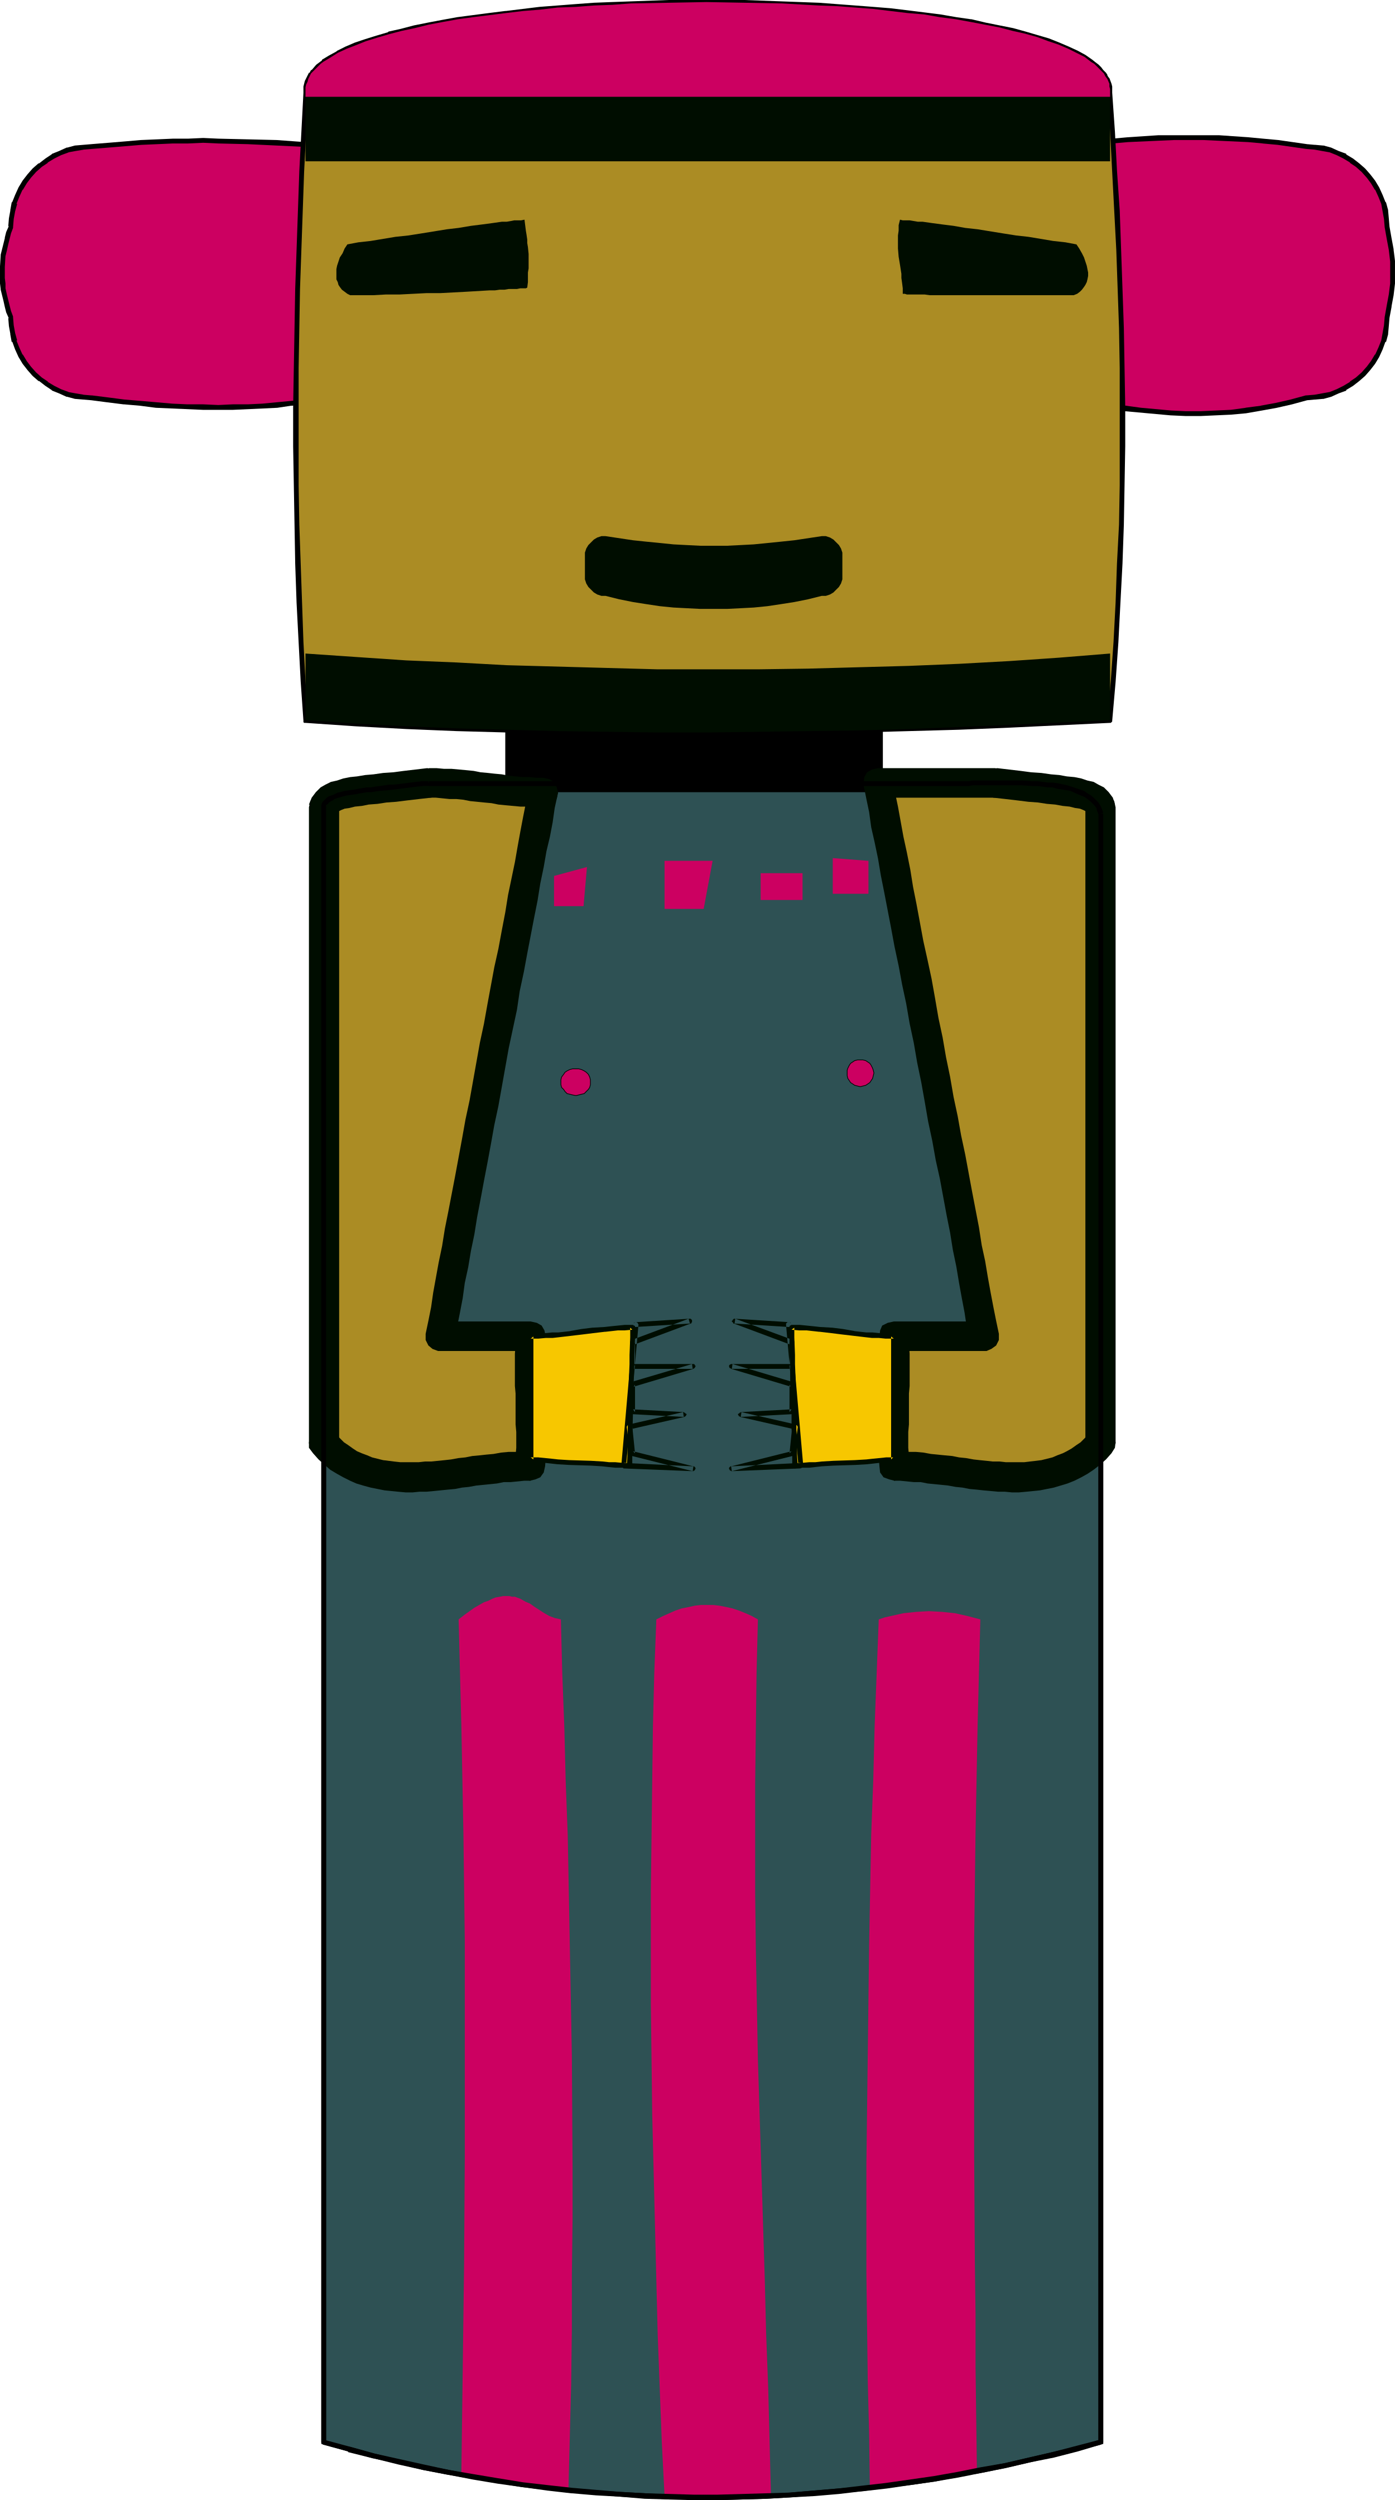 <?xml version="1.0" encoding="UTF-8" standalone="no"?>
<svg
   version="1.0"
   width="86.887mm"
   height="155.711mm"
   id="svg52"
   sodipodi:docname="Doll 1.wmf"
   xmlns:inkscape="http://www.inkscape.org/namespaces/inkscape"
   xmlns:sodipodi="http://sodipodi.sourceforge.net/DTD/sodipodi-0.dtd"
   xmlns="http://www.w3.org/2000/svg"
   xmlns:svg="http://www.w3.org/2000/svg">
  <sodipodi:namedview
     id="namedview52"
     pagecolor="#ffffff"
     bordercolor="#000000"
     borderopacity="0.25"
     inkscape:showpageshadow="2"
     inkscape:pageopacity="0.0"
     inkscape:pagecheckerboard="0"
     inkscape:deskcolor="#d1d1d1"
     inkscape:document-units="mm" />
  <defs
     id="defs1">
    <pattern
       id="WMFhbasepattern"
       patternUnits="userSpaceOnUse"
       width="6"
       height="6"
       x="0"
       y="0" />
  </defs>
  <path
     style="fill:#cc0061;fill-opacity:1;fill-rule:evenodd;stroke:none"
     d="m 307.545,34.58 -3.394,-0.485 -3.394,-0.485 -3.394,-0.485 -3.394,-0.162 -7.111,-0.485 -3.555,-0.162 h -3.394 -3.555 l -3.717,0.162 -3.555,0.162 -3.555,0.323 -3.717,0.162 -3.717,0.485 -3.555,0.485 -3.717,0.485 h -1.939 l -1.939,0.323 -1.778,0.485 -1.778,0.646 -1.616,0.808 -1.616,0.97 -1.454,0.97 -1.293,1.293 -1.293,1.293 -0.97,1.454 -0.97,1.616 -0.808,1.616 -0.646,1.778 -0.485,1.778 -0.323,1.939 v 1.939 21.168 1.939 l 0.323,1.939 0.485,1.778 0.646,1.778 0.808,1.616 0.97,1.616 0.97,1.454 1.293,1.293 1.293,1.293 1.454,0.97 1.616,0.97 1.616,0.808 1.778,0.646 1.778,0.485 1.939,0.323 h 1.939 l 3.555,0.808 3.555,0.646 3.555,0.646 3.555,0.485 3.394,0.485 3.555,0.323 3.555,0.162 3.555,0.162 h 3.555 3.555 l 3.555,-0.323 3.555,-0.323 3.555,-0.485 3.555,-0.646 3.555,-0.808 3.555,-1.131 h 1.939 l 1.939,-0.323 1.778,-0.485 1.778,-0.646 1.616,-0.808 1.616,-0.97 1.454,-0.97 1.293,-1.293 1.131,-1.293 1.131,-1.454 0.97,-1.616 0.808,-1.616 0.646,-1.778 0.485,-1.778 0.323,-1.939 v -1.939 l 0.646,-2.585 0.485,-2.747 0.162,-2.585 0.162,-2.585 -0.162,-2.747 -0.162,-2.585 -0.485,-2.747 -0.646,-2.585 v -1.939 l -0.323,-1.939 -0.485,-1.778 -0.646,-1.778 -0.808,-1.616 -0.97,-1.616 -1.131,-1.454 -1.131,-1.293 -1.293,-1.293 -1.454,-0.97 -1.616,-0.97 -1.616,-0.808 -1.778,-0.646 -1.778,-0.485 -1.939,-0.323 z"
     id="path1" />
  <path
     style="fill:#000000;fill-opacity:1;fill-rule:evenodd;stroke:none"
     d="m 307.707,33.934 v 0 l -3.394,-0.485 -3.394,-0.485 -3.555,-0.323 v 0 l -3.394,-0.323 -6.949,-0.485 h -0.162 -3.555 -3.394 -3.555 -3.717 v 0 l -7.272,0.485 -3.555,0.323 -3.717,0.323 v 0 l -3.717,0.485 -3.717,0.485 v 0 l -1.778,0.162 h -0.162 l -1.778,0.162 h -0.162 l -1.778,0.485 v 0 l -1.778,0.808 v 0 l -1.778,0.646 v 0.162 l -1.454,0.97 h -0.162 l -1.454,1.131 v 0 l -1.454,1.131 v 0.162 l -1.131,1.293 -1.131,1.454 v 0 l -0.97,1.616 h -0.162 l -0.808,1.778 v 0 l -0.646,1.616 v 0.162 l -0.485,1.778 v 0.162 l -0.323,1.778 v 0 1.939 21.492 1.939 0 l 0.323,1.778 v 0.162 l 0.485,1.778 v 0 l 0.646,1.778 v 0 l 0.808,1.778 h 0.162 l 0.97,1.616 v 0 l 1.131,1.454 1.131,1.293 v 0.162 l 1.454,1.131 v 0 l 1.454,1.131 h 0.162 l 1.454,0.97 v 0.162 l 1.778,0.646 v 0 l 1.778,0.808 v 0 l 1.778,0.485 h 0.162 l 1.778,0.162 h 0.162 l 1.778,0.162 v 0 l 3.555,0.808 3.555,0.646 v 0 l 3.555,0.485 3.555,0.646 3.555,0.323 v 0 l 3.555,0.323 3.555,0.323 3.555,0.162 h 3.555 l 3.555,-0.162 v 0 l 3.555,-0.162 3.555,-0.323 v 0 l 3.717,-0.646 v 0 l 3.555,-0.646 3.555,-0.808 v 0 l 3.555,-0.97 v 0 l 1.778,-0.162 h 0.162 l 1.778,-0.162 h 0.162 l 1.778,-0.485 v 0 l 1.778,-0.808 v 0 l 1.778,-0.646 v -0.162 l 1.616,-0.97 v 0 l 1.454,-1.131 1.293,-1.131 0.162,-0.162 1.131,-1.293 1.131,-1.454 v 0 l 0.97,-1.616 v 0 l 0.808,-1.778 v 0 l 0.646,-1.778 h 0.162 l 0.485,-1.778 v -0.162 l 0.162,-1.778 v 0 l 0.162,-1.939 v 0 l 0.485,-2.585 v -0.162 l 0.485,-2.585 v 0 l 0.323,-2.747 v 0 -2.585 -2.747 0 l -0.323,-2.585 v -0.162 l -0.485,-2.585 v 0 l -0.485,-2.747 v 0 l -0.162,-1.939 v 0 l -0.162,-1.778 v -0.162 l -0.485,-1.778 -0.162,-0.162 -0.646,-1.616 v 0 l -0.808,-1.778 v 0 l -0.97,-1.616 v 0 l -1.131,-1.454 -1.131,-1.293 -0.162,-0.162 -1.293,-1.131 -1.454,-1.131 v 0 l -1.616,-0.97 V 36.196 l -1.778,-0.646 v 0 l -1.778,-0.808 v 0 l -1.778,-0.485 h -0.162 l -1.778,-0.162 h -0.162 l -1.778,-0.162 -0.162,1.131 1.939,0.162 v 0 l 1.778,0.323 v 0 l 1.778,0.323 v 0 l 1.616,0.646 v 0 l 1.616,0.808 v 0 l 1.616,0.97 h -0.162 l 1.454,0.97 1.454,1.293 -0.162,-0.162 1.293,1.454 0.97,1.293 v 0 l 0.97,1.616 v -0.162 l 0.808,1.778 v 0 l 0.646,1.616 v 0 l 0.323,1.778 v 0 l 0.323,1.778 v 0 l 0.162,1.939 v 0 l 0.485,2.747 v 0 l 0.485,2.585 v 0 l 0.323,2.747 v -0.162 2.747 2.585 0 l -0.323,2.585 v 0 l -0.485,2.585 v 0 l -0.485,2.747 v 0 l -0.162,1.939 v 0 l -0.323,1.778 v 0 l -0.323,1.778 v 0 l -0.646,1.616 v 0 l -0.808,1.778 v -0.162 l -0.97,1.616 v 0 l -0.97,1.293 -1.293,1.454 0.162,-0.162 -1.454,1.293 -1.454,0.97 h 0.162 l -1.616,0.97 v 0 l -1.616,0.808 v 0 l -1.616,0.646 v 0 l -1.778,0.323 v 0 l -1.778,0.323 v 0 l -1.939,0.162 h -0.162 l -3.555,0.97 v 0 l -3.555,0.808 -3.555,0.646 h 0.162 l -3.717,0.485 h 0.162 l -3.555,0.485 -3.555,0.162 v 0 l -3.555,0.162 h -3.555 v 0 l -3.394,-0.162 -3.555,-0.323 -3.555,-0.323 v 0 l -3.555,-0.485 -3.555,-0.485 -3.555,-0.485 v 0 l -3.555,-0.808 -3.394,-0.646 h -0.162 l -1.939,-0.162 v 0 l -1.778,-0.323 v 0 l -1.778,-0.323 v 0 l -1.778,-0.646 h 0.162 l -1.778,-0.808 h 0.162 l -1.616,-0.97 v 0 l -1.454,-0.97 h 0.162 l -1.454,-1.293 0.162,0.162 -1.293,-1.454 -1.131,-1.293 h 0.162 l -0.97,-1.616 v 0.162 l -0.808,-1.778 v 0 l -0.646,-1.616 v 0 l -0.485,-1.778 v 0 l -0.162,-1.778 v 0 l -0.162,-1.939 v 0 -21.168 0 l 0.162,-1.939 v 0 l 0.162,-1.778 v 0 l 0.485,-1.778 v 0 l 0.646,-1.616 v 0 l 0.808,-1.778 v 0.162 l 0.97,-1.616 h -0.162 l 1.131,-1.293 1.293,-1.454 -0.162,0.162 1.454,-1.293 h -0.162 l 1.454,-0.97 v 0 l 1.616,-0.97 h -0.162 l 1.778,-0.808 h -0.162 l 1.778,-0.646 v 0 l 1.778,-0.323 v 0 l 1.778,-0.323 v 0 l 1.939,-0.162 v 0 l 3.717,-0.485 3.717,-0.485 v 0 l 3.555,-0.323 3.717,-0.323 7.111,-0.323 v 0 l 3.717,-0.162 h 3.555 3.394 l 3.555,0.162 v 0 l 6.949,0.323 3.555,0.323 h -0.162 l 3.555,0.323 3.394,0.485 3.394,0.485 v 0 z"
     id="path2" />
  <path
     style="fill:#cc0061;fill-opacity:1;fill-rule:evenodd;stroke:none"
     d="m 21.494,34.58 4.04,-0.485 3.879,-0.323 3.879,-0.162 3.717,-0.323 h 3.717 l 3.555,-0.162 h 3.555 3.555 l 6.949,0.162 6.788,0.323 6.626,0.485 6.626,0.485 h 1.778 l 1.939,0.323 1.778,0.485 1.778,0.646 1.616,0.808 1.616,0.97 1.454,0.97 1.293,1.293 1.293,1.293 0.97,1.454 0.97,1.616 0.808,1.616 0.646,1.778 0.485,1.778 0.323,1.939 0.162,1.939 v 21.168 l -0.162,1.939 -0.323,1.939 -0.485,1.778 -0.646,1.778 -0.808,1.616 -0.97,1.616 -0.97,1.454 -1.293,1.293 -1.293,1.293 -1.454,0.97 -1.616,0.97 -1.616,0.808 -1.778,0.646 -1.778,0.485 -1.939,0.323 h -1.778 l -3.232,0.646 -3.394,0.485 -3.232,0.323 -3.394,0.323 -3.394,0.162 -3.394,0.162 -3.555,0.162 H 51.392 47.837 L 44.12,95.662 40.564,95.5 36.847,95.339 32.969,95.016 29.252,94.692 25.373,94.208 21.494,93.561 H 19.555 L 17.616,93.238 15.838,92.753 14.06,92.107 12.444,91.299 10.99,90.329 9.535,89.36 8.081,88.067 6.949,86.774 5.818,85.32 4.848,83.704 4.04,82.088 3.394,80.311 2.909,78.533 2.586,76.594 V 74.655 L 2.101,73.362 1.616,72.07 1.293,70.777 0.97,69.323 0.808,68.03 0.646,66.737 0.485,65.444 v -2.585 l 0.323,-2.747 0.162,-1.293 0.323,-1.293 0.323,-1.454 0.485,-1.293 0.485,-1.293 v -1.939 l 0.323,-1.939 0.485,-1.778 0.646,-1.778 0.808,-1.616 0.97,-1.616 1.131,-1.454 1.131,-1.293 1.454,-1.293 1.454,-0.97 1.454,-0.97 1.616,-0.808 1.778,-0.646 1.778,-0.485 1.939,-0.323 z"
     id="path3" />
  <path
     style="fill:#000000;fill-opacity:1;fill-rule:evenodd;stroke:none"
     d="m 21.494,35.065 4.04,-0.323 3.879,-0.323 3.879,-0.323 3.717,-0.162 v 0 l 3.717,-0.162 h 3.555 l 3.555,-0.162 3.555,0.162 6.949,0.162 v 0 l 6.788,0.323 6.626,0.323 6.464,0.485 1.939,0.162 v 0 l 1.939,0.323 h -0.162 l 1.939,0.323 h -0.162 l 1.778,0.646 h -0.162 l 1.778,0.808 h -0.162 l 1.616,0.97 v 0 l 1.293,0.97 1.454,1.293 -0.162,-0.162 1.293,1.454 1.131,1.293 h -0.162 l 0.97,1.616 v -0.162 l 0.808,1.778 v 0 l 0.646,1.616 v 0 l 0.485,1.778 v 0 l 0.162,1.778 v 0 l 0.162,1.939 v 0 21.168 0 l -0.162,1.939 v 0 l -0.162,1.778 v 0 l -0.485,1.778 v 0 l -0.646,1.616 v 0 l -0.808,1.778 v -0.162 l -0.97,1.616 h 0.162 l -1.131,1.293 -1.293,1.454 0.162,-0.162 -1.454,1.293 -1.293,0.97 v 0 l -1.616,0.97 h 0.162 l -1.778,0.808 h 0.162 l -1.778,0.646 h 0.162 l -1.939,0.323 h 0.162 l -1.939,0.323 v 0 l -1.939,0.162 v 0 l -3.232,0.485 -3.232,0.485 -3.232,0.323 v 0 l -3.394,0.323 -3.394,0.323 -3.394,0.162 v 0 h -3.555 l -3.394,0.162 -3.555,-0.162 h -3.717 v 0 l -3.555,-0.162 -3.717,-0.323 -3.717,-0.323 -3.879,-0.323 v 0 l -3.717,-0.485 -3.879,-0.485 h -0.162 L 19.555,92.915 H 19.716 l -1.939,-0.323 v 0 l -1.778,-0.323 h 0.162 l -1.778,-0.646 v 0 l -1.616,-0.808 v 0 l -1.616,-0.97 h 0.162 L 9.858,88.875 v 0 L 8.404,87.582 8.565,87.744 7.272,86.29 6.303,84.997 v 0 L 5.333,83.381 v 0.162 L 4.525,81.765 v 0 L 3.879,80.149 h 0.162 l -0.485,-1.778 v 0 L 3.232,76.594 v 0 L 3.071,74.655 v -0.162 0 l -0.485,-1.293 v 0 L 2.263,71.908 v 0 L 1.939,70.615 1.616,69.323 1.293,67.868 v 0.162 -1.293 L 1.131,65.444 v 0 -2.585 0 l 0.162,-2.747 v 0.162 l 0.323,-1.293 0.323,-1.454 0.323,-1.293 v 0 L 2.586,54.941 v 0 l 0.485,-1.293 V 53.487 L 3.232,51.548 v 0 l 0.323,-1.778 v 0 l 0.485,-1.778 H 3.879 l 0.646,-1.616 v 0 l 0.808,-1.778 v 0.162 l 0.97,-1.616 v 0 L 7.272,41.852 8.565,40.398 8.404,40.559 9.858,39.267 v 0 l 1.454,-0.97 h -0.162 l 1.616,-0.97 v 0 l 1.616,-0.808 v 0 l 1.778,-0.646 h -0.162 l 1.778,-0.323 v 0 L 19.716,35.227 h -0.162 l 1.939,-0.162 v -1.131 l -1.939,0.162 v 0 l -1.939,0.162 v 0 l -1.778,0.485 h -0.162 l -1.778,0.808 v 0 l -1.616,0.646 -0.162,0.162 -1.454,0.97 v 0 L 9.212,38.459 H 9.05 l -1.293,1.131 -0.162,0.162 -1.131,1.293 -1.131,1.454 v 0 l -0.97,1.616 v 0 l -0.808,1.778 v 0 L 2.909,47.508 2.747,47.669 2.424,49.447 v 0.162 l -0.323,1.778 v 0 l -0.162,1.939 0.162,-0.162 -0.646,1.454 v 0 l -0.323,1.293 v 0.162 l -0.323,1.293 -0.323,1.293 -0.323,1.293 v 0.162 L 0,62.697 v 0.162 2.585 0 1.293 l 0.162,1.293 v 0.162 l 0.323,1.293 0.323,1.293 0.323,1.454 v 0 l 0.323,1.293 v 0 l 0.646,1.454 -0.162,-0.162 0.162,1.939 v 0 l 0.323,1.778 v 0.162 l 0.323,1.778 h 0.162 l 0.646,1.778 v 0 l 0.808,1.778 v 0 l 0.97,1.616 v 0 l 1.131,1.454 1.131,1.293 0.162,0.162 1.293,1.131 h 0.162 l 1.454,1.131 v 0 l 1.454,0.97 0.162,0.162 1.616,0.646 v 0 l 1.778,0.808 h 0.162 l 1.778,0.485 v 0 l 1.939,0.162 v 0 l 1.939,0.162 v 0 l 3.717,0.485 3.879,0.485 h 0.162 l 3.717,0.323 3.717,0.485 3.717,0.162 3.717,0.162 v 0 l 3.717,0.162 h 3.555 3.394 l 3.555,-0.162 v 0 l 3.555,-0.162 3.394,-0.162 3.232,-0.485 h 0.162 l 3.232,-0.323 3.232,-0.485 3.232,-0.485 v 0 l 1.939,-0.162 v 0 l 1.939,-0.162 v 0 l 1.778,-0.485 h 0.162 l 1.616,-0.808 h 0.162 l 1.616,-0.646 v -0.162 l 1.616,-0.97 v 0 l 1.454,-1.131 1.454,-1.131 v -0.162 l 1.293,-1.293 0.97,-1.454 h 0.162 l 0.808,-1.616 h 0.162 l 0.808,-1.778 v 0 l 0.646,-1.778 v 0 l 0.485,-1.778 v -0.162 l 0.323,-1.778 v 0 -1.939 -0.162 -21.168 -0.162 -1.939 0 L 97.451,49.608 V 49.447 L 96.966,47.669 v -0.162 l -0.646,-1.616 v 0 l -0.808,-1.778 h -0.162 l -0.808,-1.616 h -0.162 l -0.97,-1.454 -1.293,-1.293 V 39.59 L 90.664,38.459 89.209,37.328 v 0 L 87.593,36.358 V 36.196 L 85.977,35.55 H 85.815 L 84.199,34.742 h -0.162 l -1.778,-0.485 v 0 l -1.939,-0.162 v 0 l -1.939,-0.162 -6.626,-0.485 -6.626,-0.485 -6.788,-0.162 v 0 l -6.949,-0.162 -3.555,-0.162 -3.555,0.162 h -3.555 l -3.717,0.162 v 0 l -3.879,0.162 -3.717,0.323 -3.879,0.323 -4.04,0.323 z"
     id="path4" />
  <path
     style="fill:#ab8c24;fill-opacity:1;fill-rule:evenodd;stroke:none"
     d="m 71.917,21.815 v -0.646 -0.646 l 0.162,-0.646 0.323,-0.646 0.162,-0.646 0.323,-0.485 0.323,-0.646 0.485,-0.646 1.131,-1.131 0.646,-0.485 0.646,-0.646 1.616,-0.97 1.778,-0.97 1.939,-0.97 2.263,-0.97 2.424,-0.97 2.586,-0.808 2.747,-0.808 3.071,-0.808 3.071,-0.646 3.232,-0.646 3.394,-0.646 3.555,-0.646 3.555,-0.646 3.879,-0.485 3.879,-0.485 4.04,-0.323 4.04,-0.485 4.04,-0.323 4.202,-0.323 4.363,-0.323 4.363,-0.162 4.363,-0.323 8.889,-0.162 8.889,-0.162 8.889,0.162 8.889,0.162 8.727,0.485 4.363,0.323 4.202,0.162 4.202,0.485 4.04,0.323 4.04,0.485 3.879,0.485 3.717,0.485 3.717,0.485 3.555,0.646 3.394,0.646 3.232,0.646 3.232,0.808 2.909,0.808 2.747,0.808 2.586,0.808 2.586,0.97 2.101,0.808 2.101,0.97 1.778,1.131 1.616,0.97 0.646,0.646 0.808,0.485 0.485,0.646 0.646,0.485 0.485,0.646 0.323,0.485 0.323,0.646 0.485,1.293 0.162,0.646 0.162,0.646 v 0.646 l 0.646,9.211 0.485,9.372 0.485,9.211 0.485,9.211 0.323,9.211 0.162,9.211 0.162,9.372 0.162,9.211 v 9.211 l -0.162,9.211 -0.162,9.211 -0.323,9.211 -0.485,9.211 -0.485,9.211 -0.646,9.211 -0.646,9.211 -23.757,1.131 -11.798,0.485 -11.798,0.485 -11.959,0.323 -11.798,0.323 -11.798,0.162 H 166.621 154.823 143.025 l -11.959,-0.323 -11.798,-0.162 -11.798,-0.485 -11.798,-0.485 -11.798,-0.646 -11.959,-0.808 -0.485,-9.211 -0.485,-9.211 -0.485,-9.211 -0.323,-9.211 -0.162,-9.211 -0.162,-9.211 -0.162,-9.211 v -9.211 l 0.162,-9.211 v -9.372 l 0.323,-9.211 0.162,-9.211 0.808,-18.421 z"
     id="path5" />
  <path
     style="fill:#000000;fill-opacity:1;fill-rule:evenodd;stroke:none"
     d="m 72.563,21.815 v -0.646 0 -0.646 0.162 l 0.162,-0.646 v 0 l 0.162,-0.646 v 0.162 l 0.162,-0.646 v 0 l 0.323,-0.646 v 0.162 l 0.485,-0.646 h -0.162 l 0.485,-0.485 v 0 l 1.131,-1.131 h -0.162 l 0.646,-0.485 0.808,-0.646 v 0.162 l 1.454,-1.131 v 0 l 1.778,-0.97 v 0 l 1.939,-0.97 v 0 l 2.263,-0.97 2.263,-0.808 v 0 L 88.886,9.534 91.633,8.564 v 0.162 l 2.909,-0.808 3.232,-0.808 3.232,-0.646 3.394,-0.646 h -0.162 l 3.555,-0.485 3.717,-0.646 3.717,-0.485 3.879,-0.485 v 0 l 8.081,-0.808 4.202,-0.485 4.202,-0.323 4.202,-0.162 4.363,-0.323 4.363,-0.162 v 0 l 8.889,-0.162 8.889,-0.162 8.889,0.162 8.889,0.162 v 0 l 8.727,0.323 8.565,0.646 4.202,0.323 4.04,0.485 3.879,0.323 v 0 l 3.879,0.485 3.879,0.485 3.717,0.646 3.394,0.646 v 0 l 3.394,0.646 3.394,0.646 3.071,0.808 2.909,0.646 v 0 l 2.747,0.808 2.586,0.808 v 0 l 2.424,0.97 2.263,0.97 v 0 l 1.939,0.97 v -0.162 l 1.778,1.131 v 0 l 1.616,0.97 v 0 l 0.646,0.485 0.646,0.646 v 0 l 0.646,0.485 0.485,0.646 v -0.162 l 0.485,0.646 v 0 l 0.323,0.485 v 0 l 0.323,0.646 v 0 l 0.485,1.131 v 0 l 0.162,0.646 v -0.162 0.646 0 0.646 l 0.646,9.211 0.485,9.372 0.485,9.211 0.485,9.211 0.323,9.211 v 0 l 0.323,9.211 0.162,9.372 v 9.211 9.211 9.211 l -0.162,9.211 v 0 l -0.485,9.211 -0.323,9.211 -0.485,9.211 -0.646,9.211 -0.808,9.211 0.485,-0.485 -23.595,1.131 -11.798,0.485 v 0 l -11.798,0.323 -11.959,0.323 -11.798,0.323 -11.798,0.162 -11.798,0.162 H 154.823 l -11.798,-0.162 -11.959,-0.162 -11.798,-0.323 -11.798,-0.485 v 0 l -11.798,-0.485 -11.798,-0.646 -11.959,-0.646 0.646,0.485 -0.646,-9.211 -0.485,-9.211 -0.323,-9.211 -0.323,-9.211 v 0 l -0.323,-9.211 -0.162,-9.211 v -9.211 -9.211 -9.211 l 0.162,-9.372 0.162,-9.211 0.323,-9.211 v 0 l 0.646,-18.421 0.97,-18.583 h -1.131 l -0.97,18.421 -0.646,18.583 v 0 l -0.323,9.211 -0.162,9.211 -0.162,9.372 -0.162,9.211 v 9.211 l 0.162,9.211 0.162,9.211 0.162,9.211 v 0 l 0.323,9.211 0.485,9.372 0.485,9.211 0.646,9.211 v 0 0.162 0.162 l 0.162,0.162 h 0.162 0.162 l 11.798,0.808 11.959,0.646 11.798,0.485 v 0 l 11.798,0.323 11.798,0.323 11.959,0.162 11.798,0.162 h 11.798 l 11.798,-0.162 11.798,-0.162 11.798,-0.323 11.959,-0.323 11.798,-0.323 v 0 l 11.798,-0.485 23.757,-1.131 v 0 h 0.162 l 0.162,-0.162 0.162,-0.162 v 0 -0.162 l 0.808,-9.211 0.646,-9.211 0.485,-9.372 0.485,-9.211 0.323,-9.211 v 0 l 0.162,-9.211 0.162,-9.211 v -9.211 l -0.162,-9.211 -0.162,-9.372 -0.323,-9.211 v 0 l -0.323,-9.211 -0.323,-9.211 -0.646,-9.372 -0.485,-9.211 -0.646,-9.211 v 0 -0.646 -0.162 -0.646 0 l -0.162,-0.646 v 0 l -0.485,-1.293 -0.162,-0.162 -0.323,-0.485 v -0.162 l -0.323,-0.485 -0.162,-0.162 -0.485,-0.485 v 0 l -0.485,-0.646 -0.646,-0.646 v 0 l -0.646,-0.485 -0.808,-0.646 v 0 l -1.616,-1.131 v 0 l -1.778,-0.97 v 0 l -2.101,-0.97 v 0 l -2.263,-0.97 -2.424,-0.97 v 0 L 244.194,8.241 241.446,7.433 v 0 L 238.537,6.625 235.305,5.979 232.073,5.333 228.679,4.525 h -0.162 l -3.394,-0.485 -3.717,-0.646 -3.879,-0.485 -3.879,-0.485 v 0 l -4.04,-0.485 -4.04,-0.323 -4.202,-0.323 -8.565,-0.646 -8.727,-0.323 v 0 L 175.186,0 h -8.889 -8.889 l -8.889,0.323 v 0 l -4.525,0.162 -4.202,0.162 -4.363,0.323 -4.202,0.323 -4.202,0.323 -7.919,0.97 h -0.162 l -3.879,0.485 -3.717,0.485 -3.717,0.485 -3.555,0.646 v 0 l -3.394,0.646 -3.232,0.646 -3.071,0.808 -2.909,0.646 -0.162,0.162 -2.747,0.808 -2.586,0.808 v 0 l -2.424,0.808 -2.263,0.97 v 0 l -1.939,0.97 -0.162,0.162 -1.778,0.97 v 0 l -1.616,0.97 v 0.162 l -0.646,0.485 -0.646,0.485 -0.162,0.162 -0.97,1.131 h -0.162 l -0.323,0.646 h -0.162 l -0.323,0.646 v 0 l -0.323,0.646 v 0 l -0.323,0.646 v 0 l -0.162,0.646 v 0 l -0.162,0.646 v 0.162 0.646 0 0.646 0 z"
     id="path6" />
  <path
     style="fill:#2e5154;fill-opacity:1;fill-rule:evenodd;stroke:none"
     d="m 76.119,190.031 0.323,-0.646 0.323,-0.485 0.646,-0.646 0.646,-0.485 0.97,-0.323 1.131,-0.323 1.293,-0.323 1.454,-0.323 1.616,-0.162 1.939,-0.323 1.939,-0.162 2.101,-0.323 2.424,-0.162 2.424,-0.323 2.747,-0.323 2.909,-0.323 h 127.026 1.939 2.263 2.263 2.424 5.01 l 2.424,0.162 2.424,0.162 2.263,0.323 2.101,0.485 0.97,0.323 0.97,0.162 0.97,0.323 0.808,0.485 0.808,0.323 0.808,0.485 0.646,0.646 0.485,0.485 0.485,0.646 0.485,0.646 0.323,0.646 0.162,0.808 V 574.941 l -5.495,1.454 -5.656,1.454 -5.656,1.293 -5.495,1.293 -5.656,1.131 -5.656,0.97 -5.495,0.97 -5.656,0.97 -5.656,0.646 -5.656,0.646 -5.656,0.646 -5.656,0.485 -5.656,0.323 -5.656,0.323 -5.656,0.162 -5.656,0.162 h -5.818 l -5.656,-0.162 -5.656,-0.162 -5.818,-0.323 -5.818,-0.485 -5.656,-0.485 -5.818,-0.646 -5.818,-0.808 -5.818,-0.808 -5.818,-0.97 -5.818,-0.97 -5.818,-1.293 -5.818,-1.293 -5.98,-1.454 -5.818,-1.454 -5.98,-1.616 z"
     id="path7" />
  <path
     style="fill:#000000;fill-opacity:1;fill-rule:evenodd;stroke:none"
     d="m 76.765,190.031 v 0.162 l 0.162,-0.646 -0.162,0.162 0.485,-0.485 v 0 l 0.485,-0.485 v 0 l 0.646,-0.323 v 0 l 0.97,-0.323 h -0.162 l 1.131,-0.485 v 0 l 1.293,-0.162 1.454,-0.323 v 0 l 1.616,-0.323 1.778,-0.162 1.939,-0.323 2.263,-0.162 v 0 l 2.263,-0.323 2.586,-0.162 2.586,-0.323 h 0.162 l 2.909,-0.323 h -0.162 128.965 l 2.263,-0.162 h 2.263 2.424 l 5.01,0.162 v 0 h 2.424 l 2.263,0.323 v 0 l 2.263,0.323 v 0 l 2.101,0.485 0.97,0.162 v 0 l 0.97,0.323 v 0 l 0.97,0.323 h -0.162 l 0.97,0.323 h -0.162 l 0.808,0.323 v 0 l 0.646,0.485 0.808,0.485 h -0.162 l 0.646,0.485 h -0.162 l 0.485,0.646 v 0 l 0.485,0.646 v -0.162 l 0.323,0.808 v -0.162 l 0.162,0.808 v -0.162 383.456 l 0.323,-0.646 -5.495,1.616 v 0 l -5.656,1.293 -5.495,1.293 -5.656,1.293 -5.656,1.131 -5.495,1.131 v 0 l -5.656,0.97 -5.656,0.808 -5.495,0.808 -5.656,0.646 v 0 l -5.656,0.485 -5.656,0.485 -5.656,0.485 -5.656,0.323 -5.656,0.162 v 0 h -5.656 -5.818 -5.656 v 0 l -5.656,-0.323 -5.818,-0.323 -5.656,-0.323 -5.818,-0.485 v 0 l -5.656,-0.808 -5.818,-0.646 -5.818,-0.808 -5.818,-0.97 v 0 l -5.818,-1.131 -5.818,-1.131 -5.98,-1.293 -5.818,-1.454 v 0 l -5.818,-1.616 v 0.162 l -5.98,-1.616 0.485,0.485 V 190.031 h -1.131 v 385.233 l 6.303,1.778 v 0.162 l 5.818,1.454 h 0.162 l 5.818,1.454 5.818,1.293 5.98,1.131 5.818,1.131 v 0 l 5.818,0.97 5.818,0.808 5.818,0.808 5.656,0.646 h 0.162 l 5.656,0.485 5.818,0.323 5.656,0.485 5.818,0.162 v 0 l 5.656,0.162 h 5.818 l 5.656,-0.162 v 0 l 5.656,-0.162 5.656,-0.323 5.818,-0.323 5.656,-0.485 5.495,-0.646 h 0.162 l 5.656,-0.646 5.495,-0.808 5.656,-0.808 5.656,-0.97 v 0 l 5.656,-1.131 5.656,-1.131 5.495,-1.293 5.656,-1.131 5.656,-1.454 v 0 l 5.98,-1.778 v -383.94 l -0.323,-0.808 v 0 l -0.323,-0.808 v 0 l -0.485,-0.646 v -0.162 l -0.485,-0.485 v -0.162 l -0.646,-0.485 v 0 l -0.646,-0.485 -0.808,-0.485 v -0.162 l -0.808,-0.323 v -0.162 l -0.97,-0.323 v 0 l -0.808,-0.323 h -0.162 l -0.97,-0.323 v 0 l -0.97,-0.323 -2.263,-0.323 v 0 l -2.263,-0.323 v 0 l -2.424,-0.323 h -2.424 v 0 l -5.01,-0.162 h -2.424 -2.263 l -2.263,0.162 h -128.965 -0.162 l -2.747,0.323 v 0 l -2.747,0.162 -2.424,0.323 -2.424,0.162 v 0 l -2.263,0.323 -1.939,0.323 -1.778,0.162 -1.616,0.323 h -0.162 l -1.454,0.162 -1.293,0.323 v 0.162 l -1.131,0.323 v 0 l -0.97,0.323 -0.808,0.485 -0.808,0.646 -0.485,0.808 -0.162,0.808 z"
     id="path8" />
  <path
     style="fill:#000000;fill-opacity:1;fill-rule:evenodd;stroke:none"
     d="m 118.945,163.207 h 88.886 v 23.269 h -88.886 z"
     id="path9" />
  <path
     style="fill:#ab8c24;fill-opacity:1;fill-rule:evenodd;stroke:none"
     d="m 76.119,190.031 0.323,-0.646 0.323,-0.646 0.646,-0.485 0.808,-0.485 0.97,-0.323 0.97,-0.323 1.293,-0.323 1.454,-0.323 1.778,-0.323 1.778,-0.162 1.939,-0.323 2.101,-0.162 2.424,-0.323 2.424,-0.323 h 1.454 l 1.293,-0.162 2.909,-0.323 h 3.394 l 3.394,0.323 3.394,0.323 3.232,0.485 6.626,0.646 3.394,0.323 3.394,0.162 -0.646,3.07 -0.646,3.07 -0.485,3.555 -0.808,3.555 -0.646,3.717 -0.808,3.717 -0.646,4.04 -0.808,4.04 -0.808,4.201 -0.808,4.363 -0.808,4.363 -0.808,4.363 -1.778,8.888 -1.778,9.049 -1.616,9.049 -1.778,9.049 -1.616,8.726 -0.808,4.201 -0.808,4.201 -0.646,4.04 -0.808,4.04 -0.646,3.717 -0.808,3.717 -0.646,3.555 -0.485,3.393 -0.646,3.232 -0.485,3.07 h 21.171 l -0.162,1.939 v 2.101 3.878 3.555 l 0.162,3.717 v 3.555 l 0.162,3.717 -0.162,3.878 v 1.939 2.101 l -3.232,0.162 -3.394,0.323 -6.626,0.808 -6.626,0.808 -3.232,0.323 -3.232,0.323 h -3.071 l -3.071,-0.162 -1.454,-0.323 -1.454,-0.162 -1.454,-0.323 -1.454,-0.323 -1.454,-0.485 -1.293,-0.646 -1.454,-0.646 -1.293,-0.808 -1.293,-0.808 -1.293,-0.97 -1.131,-1.131 -1.293,-1.131 v -11.796 l 0.162,-4.201 v -79.341 l -0.162,-10.019 z"
     id="path10" />
  <path
     style="fill:#000d00;fill-opacity:1;fill-rule:evenodd;stroke:none"
     d="m 101.007,180.82 h -0.485 l -2.747,0.323 -2.747,0.323 -2.424,0.323 -2.424,0.162 -2.263,0.323 -1.939,0.162 -1.939,0.323 -1.616,0.162 -1.616,0.323 -1.454,0.485 -1.454,0.323 -1.293,0.646 -1.131,0.646 -1.131,1.131 -0.97,1.293 -0.646,1.616 6.949,1.293 -0.162,0.323 v 0.162 l 0.162,-0.162 0.646,-0.323 0.808,-0.323 1.131,-0.162 1.293,-0.323 1.616,-0.162 1.616,-0.323 2.101,-0.162 2.101,-0.323 2.263,-0.162 2.586,-0.323 2.747,-0.323 2.909,-0.323 h -0.485 0.485 l 1.454,-0.485 0.97,-0.808 0.485,-1.293 v -1.293 l -0.323,-1.293 -0.808,-0.97 -1.131,-0.646 -1.616,-0.162 z"
     id="path11" />
  <path
     style="fill:#000d00;fill-opacity:1;fill-rule:evenodd;stroke:none"
     d="m 131.228,187.284 -3.394,-4.201 h -1.616 l -1.616,-0.162 h -1.616 l -1.616,-0.162 -1.616,-0.162 -1.616,-0.323 -1.778,-0.162 -1.454,-0.162 -1.778,-0.162 -1.616,-0.323 -1.616,-0.162 -1.778,-0.162 -1.778,-0.162 h -1.778 l -1.778,-0.162 h -1.778 v 6.948 h 1.616 l 1.616,0.162 1.616,0.162 h 1.616 l 1.616,0.162 1.616,0.323 1.616,0.162 1.616,0.162 1.778,0.162 1.616,0.323 1.616,0.162 1.778,0.162 1.778,0.162 h 1.616 l 1.939,0.162 1.778,0.162 -3.394,-4.201 3.394,4.201 1.454,-0.323 1.131,-0.808 0.646,-1.131 0.323,-1.293 -0.323,-1.293 -0.646,-1.293 -1.131,-0.646 -1.454,-0.323 z"
     id="path12" />
  <path
     style="fill:#000d00;fill-opacity:1;fill-rule:evenodd;stroke:none"
     d="m 103.754,311.063 3.394,4.04 0.485,-2.909 0.646,-3.232 0.646,-3.393 0.485,-3.555 0.808,-3.717 0.646,-3.878 0.808,-3.878 0.646,-4.04 0.808,-4.201 0.808,-4.363 0.808,-4.201 0.808,-4.363 0.808,-4.525 0.97,-4.525 0.808,-4.525 0.808,-4.525 0.808,-4.525 0.97,-4.525 0.97,-4.525 0.646,-4.363 0.97,-4.525 0.808,-4.363 0.808,-4.201 0.808,-4.201 0.808,-4.04 0.646,-4.04 0.808,-3.878 0.646,-3.717 0.808,-3.393 0.646,-3.393 0.485,-3.393 0.646,-2.909 -6.788,-1.293 -0.646,3.07 -0.646,3.232 -0.646,3.393 -0.646,3.555 -0.646,3.717 -0.808,3.878 -0.808,3.878 -0.646,4.04 -0.808,4.201 -0.808,4.363 -0.97,4.363 -0.808,4.363 -0.808,4.363 -0.808,4.525 -0.97,4.525 -0.808,4.525 -0.808,4.525 -0.808,4.525 -0.97,4.525 -0.808,4.525 -0.808,4.363 -0.808,4.363 -0.808,4.201 -0.808,4.201 -0.808,4.04 -0.646,4.04 -0.808,3.878 -0.646,3.555 -0.646,3.555 -0.485,3.393 -0.646,3.232 -0.646,3.07 3.555,4.04 -3.555,-4.04 v 1.454 l 0.646,1.293 0.97,0.808 1.293,0.485 h 1.293 l 1.293,-0.485 0.97,-0.97 0.485,-1.454 z"
     id="path13" />
  <path
     style="fill:#000d00;fill-opacity:1;fill-rule:evenodd;stroke:none"
     d="m 128.319,314.618 -3.394,-3.555 h -1.293 -1.454 -1.293 -1.293 -1.293 -1.293 -1.293 -1.454 -1.293 -1.293 -1.293 -1.293 -1.454 -1.293 -1.293 -1.293 v 6.948 h 1.293 1.293 1.293 1.454 1.293 1.293 1.293 1.293 1.454 1.293 1.293 1.293 1.293 1.293 1.454 1.293 l -3.555,-3.555 3.555,3.555 1.454,-0.323 1.131,-0.808 0.646,-0.97 0.323,-1.293 -0.323,-1.454 -0.646,-1.131 -1.131,-0.646 -1.454,-0.323 z"
     id="path14" />
  <path
     style="fill:#000d00;fill-opacity:1;fill-rule:evenodd;stroke:none"
     d="m 124.925,348.552 3.394,-3.393 0.162,-2.101 0.162,-2.101 v -2.101 -1.939 l -0.162,-1.778 v -1.778 -1.939 -1.616 l -0.162,-1.939 v -1.778 -1.778 -1.778 -1.939 -1.778 -2.101 -2.101 l -6.949,-0.162 v 2.101 l -0.162,2.101 v 1.939 1.939 1.778 1.939 l 0.162,1.778 v 1.778 1.778 1.778 1.939 l 0.162,1.778 v 1.778 1.939 l -0.162,1.939 v 2.101 l 3.394,-3.393 -3.394,3.393 0.323,1.616 0.646,1.131 1.131,0.646 1.293,0.323 1.293,-0.323 1.131,-0.485 0.808,-1.131 0.323,-1.454 z"
     id="path15" />
  <path
     style="fill:#000d00;fill-opacity:1;fill-rule:evenodd;stroke:none"
     d="m 72.725,339.826 0.97,2.262 1.293,1.454 1.454,1.293 1.293,1.131 1.616,0.97 1.454,0.808 1.616,0.808 1.454,0.646 1.616,0.485 1.778,0.485 1.616,0.323 1.616,0.323 1.616,0.162 1.616,0.162 1.778,0.162 h 1.616 l 1.616,-0.162 h 1.616 l 1.778,-0.162 1.616,-0.162 1.616,-0.162 1.778,-0.162 1.616,-0.323 1.616,-0.162 1.778,-0.323 1.616,-0.162 1.616,-0.162 1.616,-0.162 1.616,-0.323 h 1.616 l 1.616,-0.162 1.616,-0.162 h 1.454 l -0.162,-7.11 -1.616,0.162 -1.778,0.162 h -1.616 l -1.778,0.162 -1.778,0.323 -1.778,0.162 -1.454,0.162 -1.778,0.162 -1.616,0.323 -1.616,0.162 -1.778,0.323 -1.454,0.162 -1.616,0.162 -1.616,0.162 h -1.454 l -1.454,0.162 H 96.966 95.512 94.219 l -1.454,-0.162 -1.293,-0.162 -1.293,-0.162 -1.293,-0.323 -1.293,-0.323 -1.131,-0.485 -1.293,-0.485 -1.131,-0.485 -0.97,-0.646 -1.131,-0.808 -0.97,-0.646 -1.131,-1.131 -0.97,-0.97 0.97,2.424 -0.97,-2.424 -1.293,-0.97 -1.293,-0.162 -1.293,0.162 -1.131,0.808 -0.808,0.97 -0.323,1.293 v 1.293 l 0.97,1.293 z"
     id="path16" />
  <path
     style="fill:#000d00;fill-opacity:1;fill-rule:evenodd;stroke:none"
     d="m 72.725,189.385 v 0.646 3.717 4.04 4.201 4.201 4.363 4.686 4.686 4.686 4.848 5.009 5.009 5.009 5.171 5.171 5.171 5.171 5.171 5.171 5.171 5.171 5.009 5.009 4.848 4.848 4.686 4.686 4.525 4.363 4.201 4.04 3.878 3.878 h 7.111 v -3.878 -3.878 -4.04 -4.201 -4.363 -4.525 -4.686 -4.686 -4.848 -4.848 -5.009 -5.009 -5.171 -5.171 -5.171 -5.171 -5.171 -5.171 -5.171 -5.171 -5.009 -5.009 -5.009 -4.848 -4.686 -4.686 -4.686 -4.363 -4.201 -4.201 -4.04 -3.717 l -0.162,0.646 0.162,-0.646 -0.323,-1.454 -0.808,-1.293 -1.131,-0.485 -1.454,-0.323 -1.293,0.323 -0.97,0.485 -0.808,1.293 -0.323,1.454 z"
     id="path17" />
  <path
     style="fill:#ab8c24;fill-opacity:1;fill-rule:evenodd;stroke:none"
     d="m 259.062,190.031 -0.162,-0.646 -0.485,-0.646 -0.485,-0.485 -0.808,-0.485 -0.97,-0.323 -0.97,-0.323 -1.293,-0.323 -1.454,-0.323 -1.778,-0.323 -1.778,-0.162 -1.939,-0.323 -2.263,-0.162 -2.263,-0.323 -2.424,-0.323 h -1.454 l -1.293,-0.162 -2.909,-0.323 h -27.635 l 0.646,2.909 0.646,3.232 0.646,3.555 0.646,3.555 0.808,3.717 0.646,4.04 0.808,4.04 0.808,4.04 0.808,4.363 0.808,4.363 0.97,4.363 0.808,4.525 1.778,9.211 1.778,9.211 1.778,9.372 1.778,9.049 0.97,4.525 0.808,4.363 0.808,4.363 0.808,4.363 0.808,4.201 0.646,3.878 0.808,3.878 0.646,3.878 0.646,3.555 0.646,3.393 0.646,3.232 0.485,3.07 h -21.171 v 1.939 l 0.162,2.101 v 3.878 3.555 l -0.162,3.717 v 3.555 l -0.162,3.717 v 3.878 1.939 l 0.162,2.101 3.232,0.162 3.394,0.323 6.626,0.808 6.626,0.808 3.232,0.323 3.071,0.323 h 3.232 l 3.071,-0.162 1.454,-0.323 1.454,-0.162 1.454,-0.323 1.454,-0.323 1.454,-0.485 1.293,-0.646 1.454,-0.646 1.293,-0.808 1.293,-0.808 1.131,-0.97 1.293,-1.131 1.131,-1.131 v -11.796 -4.201 -79.341 -10.019 z"
     id="path18" />
  <path
     style="fill:#000d00;fill-opacity:1;fill-rule:evenodd;stroke:none"
     d="m 234.335,180.82 h 0.485 l 2.747,0.323 2.747,0.323 2.424,0.323 2.424,0.162 2.263,0.323 1.939,0.162 1.778,0.323 1.778,0.162 1.616,0.323 1.454,0.485 1.454,0.323 1.131,0.646 1.293,0.646 1.131,1.131 0.97,1.293 0.485,1.616 -6.788,1.293 0.162,0.323 v 0.162 l -0.162,-0.162 -0.646,-0.323 -0.808,-0.323 -1.131,-0.162 -1.293,-0.323 -1.616,-0.162 -1.778,-0.323 -1.939,-0.162 -2.101,-0.323 -2.263,-0.162 -2.586,-0.323 -2.747,-0.323 -2.909,-0.323 h 0.485 -0.485 l -1.454,-0.485 -0.97,-0.808 -0.485,-1.293 -0.162,-1.293 0.485,-1.293 0.808,-0.97 1.131,-0.646 1.616,-0.162 z"
     id="path19" />
  <path
     style="fill:#000d00;fill-opacity:1;fill-rule:evenodd;stroke:none"
     d="m 203.306,184.86 3.394,-4.04 h 1.778 1.616 1.778 1.778 1.778 1.616 1.778 1.616 1.778 1.778 1.616 1.778 1.778 1.616 1.778 1.778 v 6.948 h -1.778 -1.778 -1.616 -1.778 -1.778 -1.616 -1.778 -1.778 -1.616 -1.778 -1.616 -1.778 -1.778 -1.778 -1.616 -1.778 l 3.394,-4.04 -3.394,4.04 -1.454,-0.323 -1.131,-0.646 -0.646,-1.131 -0.162,-1.293 0.162,-1.454 0.646,-1.131 1.131,-0.646 1.454,-0.323 z"
     id="path20" />
  <path
     style="fill:#000d00;fill-opacity:1;fill-rule:evenodd;stroke:none"
     d="m 231.588,311.063 -3.555,4.04 -0.485,-2.909 -0.485,-3.232 -0.646,-3.393 -0.646,-3.555 -0.646,-3.878 -0.808,-3.878 -0.646,-4.04 -0.808,-4.04 -0.808,-4.363 -0.808,-4.363 -0.97,-4.363 -0.808,-4.525 -0.97,-4.525 -0.808,-4.686 -0.808,-4.525 -0.97,-4.686 -0.808,-4.686 -0.97,-4.525 -0.808,-4.686 -0.97,-4.525 -0.808,-4.363 -0.97,-4.525 -0.808,-4.363 -0.808,-4.201 -0.808,-4.201 -0.808,-4.04 -0.646,-3.878 -0.808,-3.878 -0.808,-3.555 -0.485,-3.555 -0.646,-3.07 -0.646,-3.232 6.788,-1.131 0.646,3.07 0.646,3.07 0.646,3.555 0.646,3.555 0.808,3.717 0.808,4.04 0.646,4.04 0.808,4.04 0.808,4.363 0.808,4.363 0.97,4.363 0.97,4.525 0.808,4.525 0.808,4.686 0.97,4.525 0.808,4.686 0.97,4.686 0.808,4.686 0.97,4.525 0.808,4.525 0.97,4.525 0.808,4.363 0.808,4.363 0.808,4.201 0.808,4.201 0.646,4.201 0.808,3.717 0.646,3.878 0.646,3.555 0.646,3.393 0.646,3.232 0.646,3.07 -3.555,4.04 3.555,-4.04 v 1.454 l -0.646,1.293 -1.131,0.808 -1.131,0.485 h -1.293 l -1.293,-0.485 -0.97,-0.97 -0.646,-1.454 z"
     id="path21" />
  <path
     style="fill:#000d00;fill-opacity:1;fill-rule:evenodd;stroke:none"
     d="m 207.023,314.618 3.394,-3.555 h 1.293 1.293 1.454 1.131 1.454 1.293 1.293 1.293 1.454 1.293 1.293 1.293 1.293 1.454 1.293 1.293 v 6.948 h -1.293 -1.293 -1.454 -1.293 -1.293 -1.293 -1.293 -1.454 -1.293 -1.293 -1.293 -1.454 -1.131 -1.454 -1.293 -1.293 l 3.555,-3.555 -3.555,3.555 -1.454,-0.323 -1.293,-0.808 -0.485,-0.97 -0.162,-1.293 0.162,-1.454 0.485,-1.131 1.293,-0.646 1.454,-0.323 z"
     id="path22" />
  <path
     style="fill:#000d00;fill-opacity:1;fill-rule:evenodd;stroke:none"
     d="m 210.417,348.552 -3.394,-3.393 -0.162,-2.101 -0.162,-2.101 v -2.101 -1.939 l 0.162,-1.778 v -1.778 -1.939 -1.616 l 0.162,-1.939 v -1.778 -1.778 -1.778 -1.939 -1.778 -2.101 -2.101 l 6.949,-0.162 v 2.101 l 0.162,2.101 v 1.939 1.939 1.778 1.939 l -0.162,1.778 v 1.778 1.778 1.778 1.939 l -0.162,1.778 v 1.778 1.939 l 0.162,1.939 v 2.101 l -3.555,-3.393 3.555,3.393 -0.323,1.616 -0.808,1.131 -0.97,0.646 -1.293,0.323 -1.293,-0.323 -1.293,-0.485 -0.808,-1.131 -0.162,-1.454 z"
     id="path23" />
  <path
     style="fill:#000d00;fill-opacity:1;fill-rule:evenodd;stroke:none"
     d="m 262.617,339.826 -0.97,2.262 -1.293,1.454 -1.454,1.293 -1.454,1.131 -1.454,0.97 -1.454,0.808 -1.616,0.808 -1.616,0.646 -1.616,0.485 -1.616,0.485 -1.616,0.323 -1.616,0.323 -1.616,0.162 -1.616,0.162 -1.778,0.162 h -1.616 l -1.616,-0.162 h -1.616 l -1.778,-0.162 -1.778,-0.162 -1.454,-0.162 -1.778,-0.162 -1.616,-0.323 -1.616,-0.162 -1.778,-0.323 -1.616,-0.162 -1.616,-0.162 -1.616,-0.162 -1.616,-0.323 h -1.616 l -1.616,-0.162 -1.616,-0.162 h -1.454 v -7.11 l 1.778,0.162 1.778,0.162 h 1.616 l 1.778,0.162 1.778,0.323 1.616,0.162 1.616,0.162 1.778,0.162 1.616,0.323 1.616,0.162 1.778,0.323 1.454,0.162 1.616,0.162 1.454,0.162 h 1.616 l 1.454,0.162 h 1.454 1.454 1.454 l 1.293,-0.162 1.454,-0.162 1.293,-0.162 1.293,-0.323 1.293,-0.323 1.131,-0.485 1.293,-0.485 0.97,-0.485 1.131,-0.646 1.131,-0.808 0.97,-0.646 1.131,-1.131 0.97,-0.97 -0.97,2.424 0.97,-2.424 1.293,-0.97 1.293,-0.162 1.293,0.162 1.131,0.808 0.808,0.97 0.323,1.293 -0.162,1.293 -0.808,1.293 z"
     id="path24" />
  <path
     style="fill:#000d00;fill-opacity:1;fill-rule:evenodd;stroke:none"
     d="m 262.456,189.385 0.162,0.646 v 3.717 4.04 4.201 4.201 4.363 4.686 4.686 4.686 4.848 5.009 5.009 5.009 5.171 5.171 5.171 5.171 5.171 5.171 5.171 5.171 5.009 5.009 4.848 4.848 4.686 4.686 4.525 4.363 4.201 4.04 3.878 3.878 h -7.111 v -3.878 -3.878 -4.04 -4.201 -4.363 -4.525 -4.686 -4.686 -4.848 -4.848 -5.009 -5.009 -5.171 -5.171 -5.171 -5.171 -5.171 -5.171 -5.171 -5.171 -5.009 -5.009 -5.009 -4.848 -4.686 -4.686 -4.686 -4.363 -4.201 -4.201 -4.04 -3.717 l 0.162,0.646 -0.162,-0.646 0.323,-1.454 0.808,-1.293 1.131,-0.485 1.293,-0.323 1.293,0.323 1.131,0.485 0.808,1.293 0.323,1.454 z"
     id="path25" />
  <path
     style="fill:#f7c700;fill-opacity:1;fill-rule:evenodd;stroke:none"
     d="m 124.925,314.618 1.778,-0.162 h 1.616 l 1.616,-0.162 1.616,-0.162 2.747,-0.323 2.586,-0.323 2.747,-0.323 2.747,-0.323 1.454,-0.162 h 1.616 l 1.616,-0.162 h 1.778 v 2.262 2.101 2.101 l -0.162,2.101 v 3.878 l -0.162,7.595 -0.162,3.878 v 2.101 2.101 l -0.162,2.101 v 2.424 l -1.778,-0.162 -1.616,-0.162 h -1.454 l -1.454,-0.162 -2.747,-0.162 -5.172,-0.323 -2.747,-0.162 -1.454,-0.162 h -1.454 l -1.616,-0.162 -1.778,-0.162 z"
     id="path26" />
  <path
     style="fill:#000d00;fill-opacity:1;fill-rule:evenodd;stroke:none"
     d="m 125.571,314.618 -0.646,0.485 h 1.778 v 0 l 1.778,-0.162 h 1.616 l 1.454,-0.162 2.747,-0.323 v 0 l 2.747,-0.323 2.586,-0.323 v 0 l 2.747,-0.323 h 0.162 l 1.454,-0.162 v 0 l 1.454,-0.162 h 1.778 -0.162 l 1.778,-0.162 -0.485,-0.485 v 2.262 l -0.162,4.201 v 2.101 l -0.162,3.878 -0.162,7.595 -0.162,5.979 v 4.201 l -0.162,2.424 0.646,-0.646 -1.616,-0.162 -1.778,-0.162 h -1.454 l -1.454,-0.162 -2.747,-0.162 -5.172,-0.162 -2.586,-0.162 -1.454,-0.162 -1.616,-0.162 -1.616,-0.162 h -1.778 l 0.646,0.485 v -28.925 h -1.131 v 28.925 0.162 0.162 0.162 h 0.162 l 0.162,0.162 h 0.162 l 1.778,0.162 h 1.616 l 1.454,0.162 1.454,0.162 2.747,0.162 5.172,0.162 2.586,0.162 1.454,0.162 1.616,0.162 h 1.616 l 1.778,0.162 v 0 h 0.162 0.162 l 0.162,-0.162 v -0.162 0 l 0.162,-0.162 v -2.424 -4.201 l 0.162,-5.979 0.162,-7.595 0.162,-3.878 v -2.101 l 0.162,-4.201 v -2.262 -0.162 -0.162 l -0.162,-0.162 h -0.162 l -0.162,-0.162 h -0.162 -1.778 v 0 l -1.616,0.162 -1.616,0.162 v 0 l -1.454,0.162 v 0 l -2.747,0.162 h -0.162 l -2.586,0.323 -2.747,0.485 h 0.162 l -2.909,0.323 h -1.454 l -1.616,0.162 -1.616,0.162 v 0 h -1.778 -0.162 -0.162 v 0.162 l -0.162,0.162 v 0.162 0.162 z"
     id="path27" />
  <path
     style="fill:#f7c700;fill-opacity:1;fill-rule:evenodd;stroke:none"
     d="m 210.417,314.618 -1.778,-0.162 h -1.778 l -1.616,-0.162 -1.454,-0.162 -2.747,-0.323 -2.586,-0.323 -2.747,-0.323 -2.747,-0.323 -1.454,-0.162 h -1.616 l -1.778,-0.162 h -1.778 l 0.162,2.262 v 2.101 2.101 l 0.162,2.101 v 3.878 l 0.162,7.595 0.162,3.878 v 2.101 2.101 l 0.162,2.101 v 2.424 l 1.778,-0.162 1.616,-0.162 h 1.454 l 1.454,-0.162 2.747,-0.162 5.172,-0.323 2.586,-0.162 1.616,-0.162 h 1.454 l 1.616,-0.162 1.778,-0.162 z"
     id="path28" />
  <path
     style="fill:#000d00;fill-opacity:1;fill-rule:evenodd;stroke:none"
     d="m 210.902,314.618 v -0.162 l -0.162,-0.323 -0.162,-0.162 h -0.162 -1.778 v 0 l -1.616,-0.162 -1.616,-0.162 h -1.454 l -2.909,-0.323 h 0.162 l -2.747,-0.485 -2.586,-0.323 h -0.162 l -2.747,-0.162 v 0 l -1.454,-0.162 v 0 l -1.616,-0.162 -1.616,-0.162 h -0.162 -1.778 v 0 l -0.323,0.162 v 0 l -0.162,0.162 v 0.162 0.162 2.262 4.201 0.162 l 0.162,1.939 v 0 3.878 l 0.323,7.595 v 3.878 l 0.162,2.101 v 4.201 2.424 l 0.162,0.162 v 0 0.162 l 0.162,0.162 h 0.162 0.162 l 1.778,-0.162 h 1.616 l 1.454,-0.162 1.454,-0.162 2.747,-0.162 5.172,-0.162 2.747,-0.162 1.454,-0.162 1.454,-0.162 h 1.616 l 1.778,-0.162 h 0.162 l 0.162,-0.162 v 0 l 0.162,-0.162 v -0.162 -0.162 -28.925 h -1.131 v 28.925 l 0.485,-0.485 h -1.616 l -1.616,0.162 -1.616,0.162 -1.454,0.162 -2.747,0.162 -5.01,0.162 -2.747,0.162 -1.454,0.162 h -1.454 l -1.778,0.162 -1.616,0.162 0.646,0.646 -0.162,-2.424 v -4.201 l -0.162,-2.101 v -3.878 l -0.162,-7.595 -0.162,-3.878 v 0 -2.101 0 l -0.162,-4.201 v -2.262 l -0.646,0.485 1.778,0.162 v 0 h 1.778 l 1.454,0.162 v 0 l 1.454,0.162 h 0.162 l 2.747,0.323 v 0 l 2.586,0.323 2.747,0.323 v 0 l 2.747,0.323 1.454,0.162 h 1.616 l 1.616,0.162 h 0.162 1.778 l -0.646,-0.485 z"
     id="path29" />
  <path
     style="fill:#000d00;fill-opacity:1;fill-rule:evenodd;stroke:none"
     d="m 149.651,311.224 h -0.162 -0.162 v 0.162 l -0.162,0.162 v 0.162 0.162 0 0.162 l 0.162,0.162 0.162,0.162 v 0 h 0.162 l 12.767,-0.808 -0.323,-1.131 -13.414,5.009 -0.162,0.162 -0.162,0.162 v 0.162 5.817 l 0.162,0.323 0.162,0.162 h 14.383 l -0.162,-1.131 -14.222,4.201 v 0.162 h -0.162 l -0.162,0.162 v 0.162 6.787 l 0.162,0.162 0.162,0.162 h 0.162 l 12.121,0.646 -0.162,-1.131 -12.767,2.909 -0.162,0.162 h -0.162 v 0.162 l -0.162,0.162 v 0.162 l 0.808,6.302 v 0.162 l 0.162,0.162 0.162,0.162 h 0.162 l 14.222,3.555 0.162,-1.131 -16.323,-0.808 0.485,0.646 2.909,-33.126 v -0.162 l -0.162,-0.162 v -0.162 l -0.323,-0.162 h -0.162 v 0 h -0.162 -0.162 l -0.162,0.323 v 0.162 l -2.909,33.288 v 0.162 l 0.162,0.162 v 0 l 0.162,0.162 h 0.162 v 0.162 l 16.323,0.646 v 0 h 0.162 l 0.162,-0.162 h 0.162 v -0.162 l 0.162,-0.162 v -0.162 -0.162 l -0.162,-0.162 v 0 l -0.162,-0.162 h -0.162 l -14.222,-3.555 0.485,0.485 -0.646,-6.302 -0.485,0.646 12.767,-2.909 v 0 l 0.162,-0.162 h 0.162 v -0.162 l 0.162,-0.162 v -0.162 l -0.162,-0.162 h -0.162 v -0.162 h -0.162 l -0.162,-0.162 -11.959,-0.646 0.485,0.646 v -6.464 l -0.323,0.485 14.06,-4.201 0.162,-0.162 h 0.162 v -0.162 l 0.162,-0.162 v -0.162 -0.162 h -0.162 v -0.162 l -0.162,-0.162 h -0.162 -0.162 -14.222 l 0.646,0.485 v -5.494 l -0.323,0.485 13.414,-5.009 h 0.162 v -0.162 l 0.162,-0.162 v -0.162 -0.162 0 -0.162 l -0.162,-0.162 -0.162,-0.162 h -0.162 -0.162 z"
     id="path30" />
  <path
     style="fill:#000d00;fill-opacity:1;fill-rule:evenodd;stroke:none"
     d="m 185.529,312.356 h 0.162 0.162 l 0.162,-0.162 0.162,-0.162 v -0.162 0 -0.162 -0.162 l -0.162,-0.162 v -0.162 h -0.162 -0.162 l -12.767,-0.808 h -0.162 v 0 l -0.162,0.162 -0.162,0.162 v 0.162 h -0.162 v 0.162 l 0.162,0.162 0.162,0.162 v 0.162 h 0.162 l 13.414,5.009 -0.323,-0.485 v 5.494 l 0.485,-0.485 h -14.222 l -0.323,0.162 -0.162,0.162 v 0.323 l 0.162,0.323 h 0.162 l 0.162,0.162 14.06,4.201 -0.323,-0.485 v 6.464 l 0.485,-0.646 -11.959,0.646 -0.162,0.162 h -0.162 v 0.162 h -0.162 l -0.162,0.162 v 0.162 l 0.162,0.162 v 0.162 h 0.162 l 0.162,0.162 v 0 l 12.767,2.909 -0.485,-0.646 -0.646,6.302 0.485,-0.485 -14.222,3.555 h -0.162 l -0.162,0.162 v 0 l -0.162,0.162 v 0.162 0.162 l 0.162,0.162 v 0.162 h 0.162 l 0.162,0.162 h 0.162 v 0 l 16.161,-0.646 0.323,-0.162 0.162,-0.162 v 0 l 0.162,-0.162 v -0.162 l -2.909,-33.288 v -0.162 l -0.162,-0.323 h -0.162 -0.162 -0.162 -0.162 l -0.162,0.162 -0.162,0.162 v 0.162 0.162 l 2.909,33.126 0.485,-0.646 -16.323,0.808 0.162,1.131 14.222,-3.555 h 0.162 l 0.162,-0.162 v 0 l 0.162,-0.162 v -0.162 l 0.808,-6.302 v -0.162 l -0.162,-0.162 v -0.162 h -0.162 l -0.162,-0.162 v 0 l -12.767,-2.909 -0.162,1.131 12.121,-0.646 v 0 h 0.162 l 0.162,-0.162 v -0.162 h 0.162 v -0.162 -6.464 -0.162 l -0.162,-0.162 v -0.162 h -0.162 l -0.162,-0.162 -14.06,-4.201 -0.162,1.131 h 14.06 0.162 l 0.162,-0.162 h 0.162 v -0.162 l 0.162,-0.162 v -0.162 -5.494 -0.162 -0.162 l -0.162,-0.162 h -0.162 v -0.162 l -13.575,-5.009 -0.162,1.131 z"
     id="path31" />
  <path
     style="fill:#cc0061;fill-opacity:1;fill-rule:evenodd;stroke:none"
     d="m 196.034,201.989 8.404,0.646 v 7.756 h -8.404 z"
     id="path32" />
  <path
     style="fill:#cc0061;fill-opacity:1;fill-rule:evenodd;stroke:none"
     d="m 179.065,205.544 h 9.858 v 6.302 h -9.858 z"
     id="path33" />
  <path
     style="fill:#cc0061;fill-opacity:1;fill-rule:evenodd;stroke:none"
     d="m 156.439,202.635 h 11.313 l -2.101,11.311 h -9.212 z"
     id="path34" />
  <path
     style="fill:#cc0061;fill-opacity:1;fill-rule:evenodd;stroke:none"
     d="m 130.42,206.19 7.757,-2.101 -0.808,9.211 h -6.949 z"
     id="path35" />
  <path
     style="fill:#cc0061;fill-opacity:1;fill-rule:evenodd;stroke:#000000;stroke-width:0.162px;stroke-linecap:round;stroke-linejoin:round;stroke-miterlimit:4;stroke-dasharray:none;stroke-opacity:1"
     d="m 135.591,251.597 h 0.646 l 0.646,0.162 0.646,0.323 0.485,0.323 0.485,0.485 0.323,0.646 0.162,0.646 v 0.485 0.646 l -0.162,0.646 -0.323,0.485 -0.485,0.485 -0.485,0.485 -0.646,0.162 -0.646,0.162 -0.646,0.162 -0.808,-0.162 -0.646,-0.162 -0.646,-0.162 -0.485,-0.485 -0.323,-0.485 -0.485,-0.485 -0.162,-0.646 v -0.646 -0.485 l 0.162,-0.646 0.485,-0.646 0.323,-0.485 0.485,-0.323 0.646,-0.323 0.646,-0.162 z"
     id="path36" />
  <path
     style="fill:#cc0061;fill-opacity:1;fill-rule:evenodd;stroke:#000000;stroke-width:0.162px;stroke-linecap:round;stroke-linejoin:round;stroke-miterlimit:4;stroke-dasharray:none;stroke-opacity:1"
     d="m 202.498,249.497 h 0.646 l 0.646,0.162 0.485,0.323 0.485,0.323 0.323,0.485 0.323,0.646 0.162,0.485 0.162,0.646 -0.162,0.646 -0.162,0.646 -0.323,0.485 -0.323,0.485 -0.485,0.323 -0.485,0.323 -0.646,0.162 -0.646,0.162 -0.646,-0.162 -0.646,-0.162 -0.485,-0.323 -0.485,-0.323 -0.323,-0.485 -0.323,-0.485 -0.162,-0.646 v -0.646 -0.646 l 0.162,-0.485 0.323,-0.646 0.323,-0.485 0.485,-0.323 0.485,-0.323 0.646,-0.162 z"
     id="path37" />
  <path
     style="fill:#000d00;fill-opacity:1;fill-rule:evenodd;stroke:none"
     d="m 81.775,57.526 -0.646,0.97 -0.485,1.131 -0.646,0.97 -0.323,0.97 -0.323,0.97 -0.162,0.808 v 0.808 0.808 0.808 l 0.323,0.646 0.162,0.646 0.323,0.485 0.485,0.646 0.646,0.485 0.646,0.485 0.646,0.323 h 2.747 2.747 l 2.909,-0.162 h 3.232 l 6.303,-0.323 h 3.232 l 3.071,-0.162 3.071,-0.162 2.747,-0.162 2.747,-0.162 h 1.293 l 1.131,-0.162 h 1.131 l 0.97,-0.162 h 0.97 0.97 l 0.808,-0.162 h 0.646 0.646 l 0.323,-0.162 0.162,-1.293 v -1.131 -1.131 l 0.162,-0.97 v -3.393 l -0.162,-1.616 -0.162,-0.97 V 56.395 l -0.162,-1.131 -0.162,-0.97 -0.162,-1.293 -0.162,-1.293 -0.808,0.162 h -0.646 -0.97 l -0.808,0.162 -0.97,0.162 h -1.131 l -2.263,0.323 -2.424,0.323 -2.586,0.323 -2.909,0.485 -2.747,0.323 -5.98,0.97 -3.071,0.485 -3.071,0.323 -2.909,0.485 -2.909,0.485 -2.909,0.323 z"
     id="path38" />
  <path
     style="fill:#000d00;fill-opacity:1;fill-rule:evenodd;stroke:none"
     d="m 253.405,57.526 0.646,0.97 0.646,1.131 0.485,0.97 0.323,0.97 0.323,0.97 0.162,0.808 0.162,0.808 v 0.808 l -0.162,0.808 -0.162,0.646 -0.323,0.646 -0.323,0.485 -0.485,0.646 -0.485,0.485 -0.646,0.485 -0.808,0.323 h -2.586 -2.747 -26.343 -2.263 l -1.131,-0.162 h -0.97 -0.97 -0.808 -0.808 -0.646 l -0.485,-0.162 h -0.485 V 67.868 l -0.162,-1.293 -0.162,-1.131 v -0.97 l -0.323,-2.101 -0.323,-1.939 -0.162,-1.939 v -1.939 -1.131 l 0.162,-1.131 v -1.293 l 0.323,-1.293 0.646,0.162 h 0.808 0.808 l 0.97,0.162 0.97,0.162 h 1.131 l 2.263,0.323 2.424,0.323 2.586,0.323 2.747,0.485 2.909,0.323 5.98,0.97 3.071,0.485 2.909,0.323 2.909,0.485 2.909,0.485 2.909,0.323 z"
     id="path39" />
  <path
     style="fill:#000d00;fill-opacity:1;fill-rule:evenodd;stroke:none"
     d="m 142.541,126.203 3.232,0.485 3.232,0.485 3.071,0.323 3.232,0.323 3.232,0.323 3.071,0.162 3.232,0.162 h 3.232 3.071 l 3.232,-0.162 3.071,-0.162 3.232,-0.323 3.232,-0.323 3.071,-0.323 3.232,-0.485 3.232,-0.485 h 0.97 l 0.97,0.323 0.808,0.485 0.646,0.646 0.646,0.646 0.485,0.808 0.323,0.97 v 0.97 4.363 0.97 l -0.323,0.97 -0.485,0.808 -0.646,0.646 -0.646,0.646 -0.808,0.485 -0.97,0.323 h -0.97 l -3.232,0.808 -3.232,0.646 -3.071,0.485 -3.232,0.485 -3.232,0.323 -3.071,0.162 -3.232,0.162 h -3.071 -3.232 l -3.232,-0.162 -3.071,-0.162 -3.232,-0.323 -3.232,-0.485 -3.071,-0.485 -3.232,-0.646 -3.232,-0.808 h -0.97 l -0.97,-0.323 -0.808,-0.485 -0.646,-0.646 -0.646,-0.646 -0.485,-0.808 -0.323,-0.97 v -0.97 -4.363 -0.97 l 0.323,-0.97 0.485,-0.808 0.646,-0.646 0.646,-0.646 0.808,-0.485 0.97,-0.323 z"
     id="path40" />
  <path
     style="fill:#000d00;fill-opacity:1;fill-rule:evenodd;stroke:none"
     d="m 261.324,153.835 v 15.674 l -23.757,1.131 -11.798,0.485 -11.798,0.485 -11.798,0.323 -11.959,0.162 -11.798,0.162 -11.798,0.162 H 154.823 l -11.798,-0.162 -11.798,-0.162 -11.959,-0.323 -11.798,-0.323 -11.798,-0.485 -11.798,-0.646 -11.959,-0.808 v -15.674 l 11.798,0.808 11.959,0.808 11.798,0.485 11.798,0.646 11.798,0.323 11.798,0.323 11.959,0.323 h 11.798 11.798 l 11.798,-0.162 11.798,-0.323 11.959,-0.323 11.798,-0.485 11.798,-0.646 11.798,-0.808 z"
     id="path41" />
  <path
     style="fill:#000d00;fill-opacity:1;fill-rule:evenodd;stroke:none"
     d="M 261.324,37.974 V 22.138 H 71.917 v 15.836 0 z"
     id="path42" />
  <path
     style="fill:#cc0061;fill-opacity:1;fill-rule:evenodd;stroke:none"
     d="m 71.917,21.815 v -0.808 -0.485 l 0.162,-0.646 0.323,-0.646 0.162,-0.646 0.323,-0.646 0.323,-0.646 0.485,-0.485 0.646,-0.646 0.485,-0.485 0.646,-0.646 0.646,-0.485 1.616,-0.97 1.778,-1.131 2.101,-0.97 2.101,-0.808 2.424,-0.97 2.586,-0.808 2.747,-0.808 3.071,-0.808 3.071,-0.646 3.232,-0.808 3.394,-0.646 3.555,-0.646 3.555,-0.485 3.879,-0.485 3.879,-0.485 4.04,-0.485 4.04,-0.323 4.04,-0.485 4.363,-0.162 4.202,-0.323 4.363,-0.162 4.363,-0.323 8.889,-0.162 8.889,-0.162 9.05,0.162 8.727,0.162 8.727,0.485 4.363,0.162 4.202,0.323 4.202,0.323 4.04,0.485 4.04,0.485 3.879,0.323 3.717,0.646 3.717,0.485 3.555,0.646 3.394,0.646 3.394,0.646 3.071,0.808 2.909,0.646 2.909,0.808 2.586,0.97 2.424,0.808 2.263,0.97 1.939,0.97 1.939,0.97 1.454,1.131 0.808,0.485 0.646,0.646 0.485,0.485 0.646,0.646 0.485,0.485 0.323,0.646 0.485,0.646 0.485,1.131 v 0.646 l 0.162,0.646 v 0.808 0.97 H 71.917 Z"
     id="path43" />
  <path
     style="fill:#cc0061;fill-opacity:1;fill-rule:evenodd;stroke:none"
     d="m 204.761,585.606 6.303,-0.808 6.303,-0.97 6.303,-0.97 6.303,-1.131 -0.162,-12.281 -0.162,-12.443 v -12.281 l -0.162,-12.443 -0.162,-25.047 V 481.865 456.656 l 0.323,-25.208 0.485,-25.208 0.323,-12.604 0.323,-12.443 -3.071,-0.808 -2.909,-0.646 -3.071,-0.323 -3.071,-0.162 -2.909,0.162 -3.071,0.323 -1.454,0.323 -1.454,0.323 -1.454,0.323 -1.454,0.485 -0.485,12.604 -0.485,12.604 -0.323,12.766 -0.485,12.766 -0.485,25.693 -0.323,25.855 -0.323,25.855 v 12.927 12.766 l 0.162,12.766 0.162,12.766 0.323,12.443 z"
     id="path44" />
  <path
     style="fill:#cc0061;fill-opacity:1;fill-rule:evenodd;stroke:none"
     d="m 156.439,587.545 6.141,0.162 h 6.464 6.303 l 6.141,-0.323 -0.323,-12.604 -0.323,-12.604 -0.485,-12.766 -0.323,-12.766 -0.808,-25.855 -0.808,-25.855 -0.485,-26.016 -0.162,-13.089 V 432.903 419.814 l 0.162,-12.927 0.162,-12.927 0.323,-12.766 -1.454,-0.808 -1.454,-0.646 -1.616,-0.646 -1.454,-0.485 -1.454,-0.323 -1.616,-0.323 -1.454,-0.162 h -1.454 -1.454 l -1.454,0.162 -1.454,0.323 -1.616,0.323 -1.454,0.485 -1.454,0.646 -1.454,0.646 -1.616,0.808 -0.485,12.604 -0.323,12.927 -0.162,12.766 -0.162,12.927 -0.162,12.927 v 13.089 13.089 l 0.162,13.089 0.162,13.089 0.323,12.927 0.323,13.089 0.323,12.927 0.323,12.927 0.485,12.766 0.485,12.604 z"
     id="path45" />
  <path
     style="fill:#cc0061;fill-opacity:1;fill-rule:evenodd;stroke:none"
     d="m 108.602,582.536 6.464,0.97 6.303,1.131 6.303,0.808 6.141,0.646 0.323,-12.443 0.323,-12.604 0.162,-12.766 v -12.766 l 0.162,-12.927 v -12.766 l -0.162,-26.016 -0.485,-25.855 -0.485,-25.855 -0.485,-12.927 -0.323,-12.604 -0.485,-12.766 -0.323,-12.604 -1.454,-0.323 -1.293,-0.485 -1.131,-0.646 -2.263,-1.454 -1.131,-0.808 -1.131,-0.485 -1.131,-0.646 -1.293,-0.485 h -0.646 l -0.646,-0.162 h -0.808 -0.646 l -0.808,0.162 -0.97,0.162 -0.808,0.323 -0.97,0.485 -0.97,0.323 -1.131,0.646 -1.131,0.646 -1.131,0.808 -1.131,0.808 -1.454,1.131 0.646,25.047 0.485,25.37 0.323,25.37 v 25.37 25.37 l -0.162,25.047 -0.162,12.604 -0.162,12.443 -0.162,12.443 z"
     id="path46" />
  <path
     style="fill:#000000;fill-opacity:1;fill-rule:evenodd;stroke:none"
     d="m 76.765,190.193 v -0.323 -0.323 l 0.162,-0.162 0.323,-0.162 0.162,-0.323 0.323,-0.162 0.162,-0.162 0.485,-0.162 0.323,-0.323 0.485,-0.162 0.485,-0.162 0.646,-0.162 0.485,-0.162 0.646,-0.162 2.263,-0.323 0.808,-0.162 0.97,-0.162 0.97,-0.162 h 0.97 l 0.97,-0.162 1.131,-0.162 2.101,-0.162 1.293,-0.162 1.293,-0.162 1.293,-0.162 1.293,-0.162 1.293,-0.162 1.454,-0.162 h 1.454 0.162 l -0.323,-1.131 h 0.162 -1.616 l -1.454,0.162 -1.293,0.162 -1.293,0.162 -1.293,0.162 -1.293,0.162 H 91.633 l -2.263,0.323 -1.131,0.162 -0.97,0.162 h -0.97 l -0.97,0.162 -0.97,0.162 -0.808,0.162 -2.263,0.323 -0.646,0.162 -0.646,0.162 -0.646,0.162 -0.646,0.323 -0.323,0.162 -0.485,0.162 -0.485,0.162 -0.485,0.323 -0.323,0.323 -0.323,0.323 -0.323,0.323 -0.162,0.323 -0.162,0.485 v 0.485 0 z"
     id="path47" />
  <path
     style="fill:#000000;fill-opacity:1;fill-rule:evenodd;stroke:none"
     d="m 101.007,185.022 h 127.026 v -1.131 H 101.007 Z"
     id="path48" />
  <path
     style="fill:#000000;fill-opacity:1;fill-rule:evenodd;stroke:none"
     d="m 228.033,185.022 v 0 l 0.97,-0.162 h 4.363 1.131 4.848 1.293 l 2.424,0.162 h 1.131 l 1.293,0.162 1.131,0.162 h 1.131 l 1.131,0.323 2.101,0.323 0.97,0.162 1.778,0.808 0.808,0.323 0.808,0.323 0.646,0.485 0.646,0.485 0.485,0.485 0.485,0.485 0.485,0.646 0.162,0.646 0.323,0.808 v 0 l 1.131,-0.323 v 0 l -0.323,-0.97 -0.323,-0.646 -0.485,-0.808 -0.646,-0.646 -0.646,-0.646 -0.646,-0.485 -0.808,-0.485 -0.646,-0.485 -0.97,-0.323 -0.97,-0.323 -0.97,-0.323 -0.97,-0.323 -2.263,-0.485 -1.131,-0.162 h -1.131 l -1.293,-0.162 -1.131,-0.162 h -1.293 l -2.424,-0.162 h -1.293 -4.848 -1.131 -4.363 l -0.97,0.162 v 0 z"
     id="path49" />
  <path
     style="fill:#000000;fill-opacity:1;fill-rule:evenodd;stroke:none"
     d="M 258.577,191.485 V 574.941 h 1.131 V 191.485 Z"
     id="path50" />
  <path
     style="fill:#000000;fill-opacity:1;fill-rule:evenodd;stroke:none"
     d="m 258.9,574.456 v -0.162 l -11.151,2.909 -5.656,1.293 -5.495,1.293 -5.656,0.97 -5.656,1.131 -5.495,0.97 -5.656,0.808 -5.656,0.808 -5.656,0.646 -5.495,0.646 -5.818,0.485 -5.656,0.485 -5.656,0.162 -11.151,0.323 h -5.818 l -5.656,-0.162 -5.656,-0.162 -5.818,-0.323 -5.818,-0.485 -5.656,-0.485 -5.818,-0.646 -5.656,-0.646 -5.98,-0.97 -5.818,-0.97 -5.656,-0.97 -5.98,-1.293 -5.818,-1.293 -5.818,-1.293 -5.818,-1.616 -5.98,-1.616 v 0.162 l -0.323,0.97 v 0 l 5.98,1.616 5.818,1.616 5.98,1.293 5.818,1.454 5.818,1.131 5.818,0.97 5.818,0.97 5.818,0.97 5.818,0.646 5.818,0.646 5.818,0.485 5.818,0.485 5.656,0.323 5.818,0.323 h 5.656 l 5.818,0.162 11.313,-0.323 5.656,-0.323 5.656,-0.485 5.656,-0.485 5.656,-0.485 5.656,-0.808 5.656,-0.646 5.656,-0.808 5.656,-1.131 5.656,-0.97 5.495,-1.131 5.656,-1.293 5.495,-1.293 11.313,-2.909 v 0 z"
     id="path51" />
  <path
     style="fill:#000000;fill-opacity:1;fill-rule:evenodd;stroke:none"
     d="M 76.765,574.941 V 190.031 H 75.634 V 574.941 Z"
     id="path52" />
</svg>
